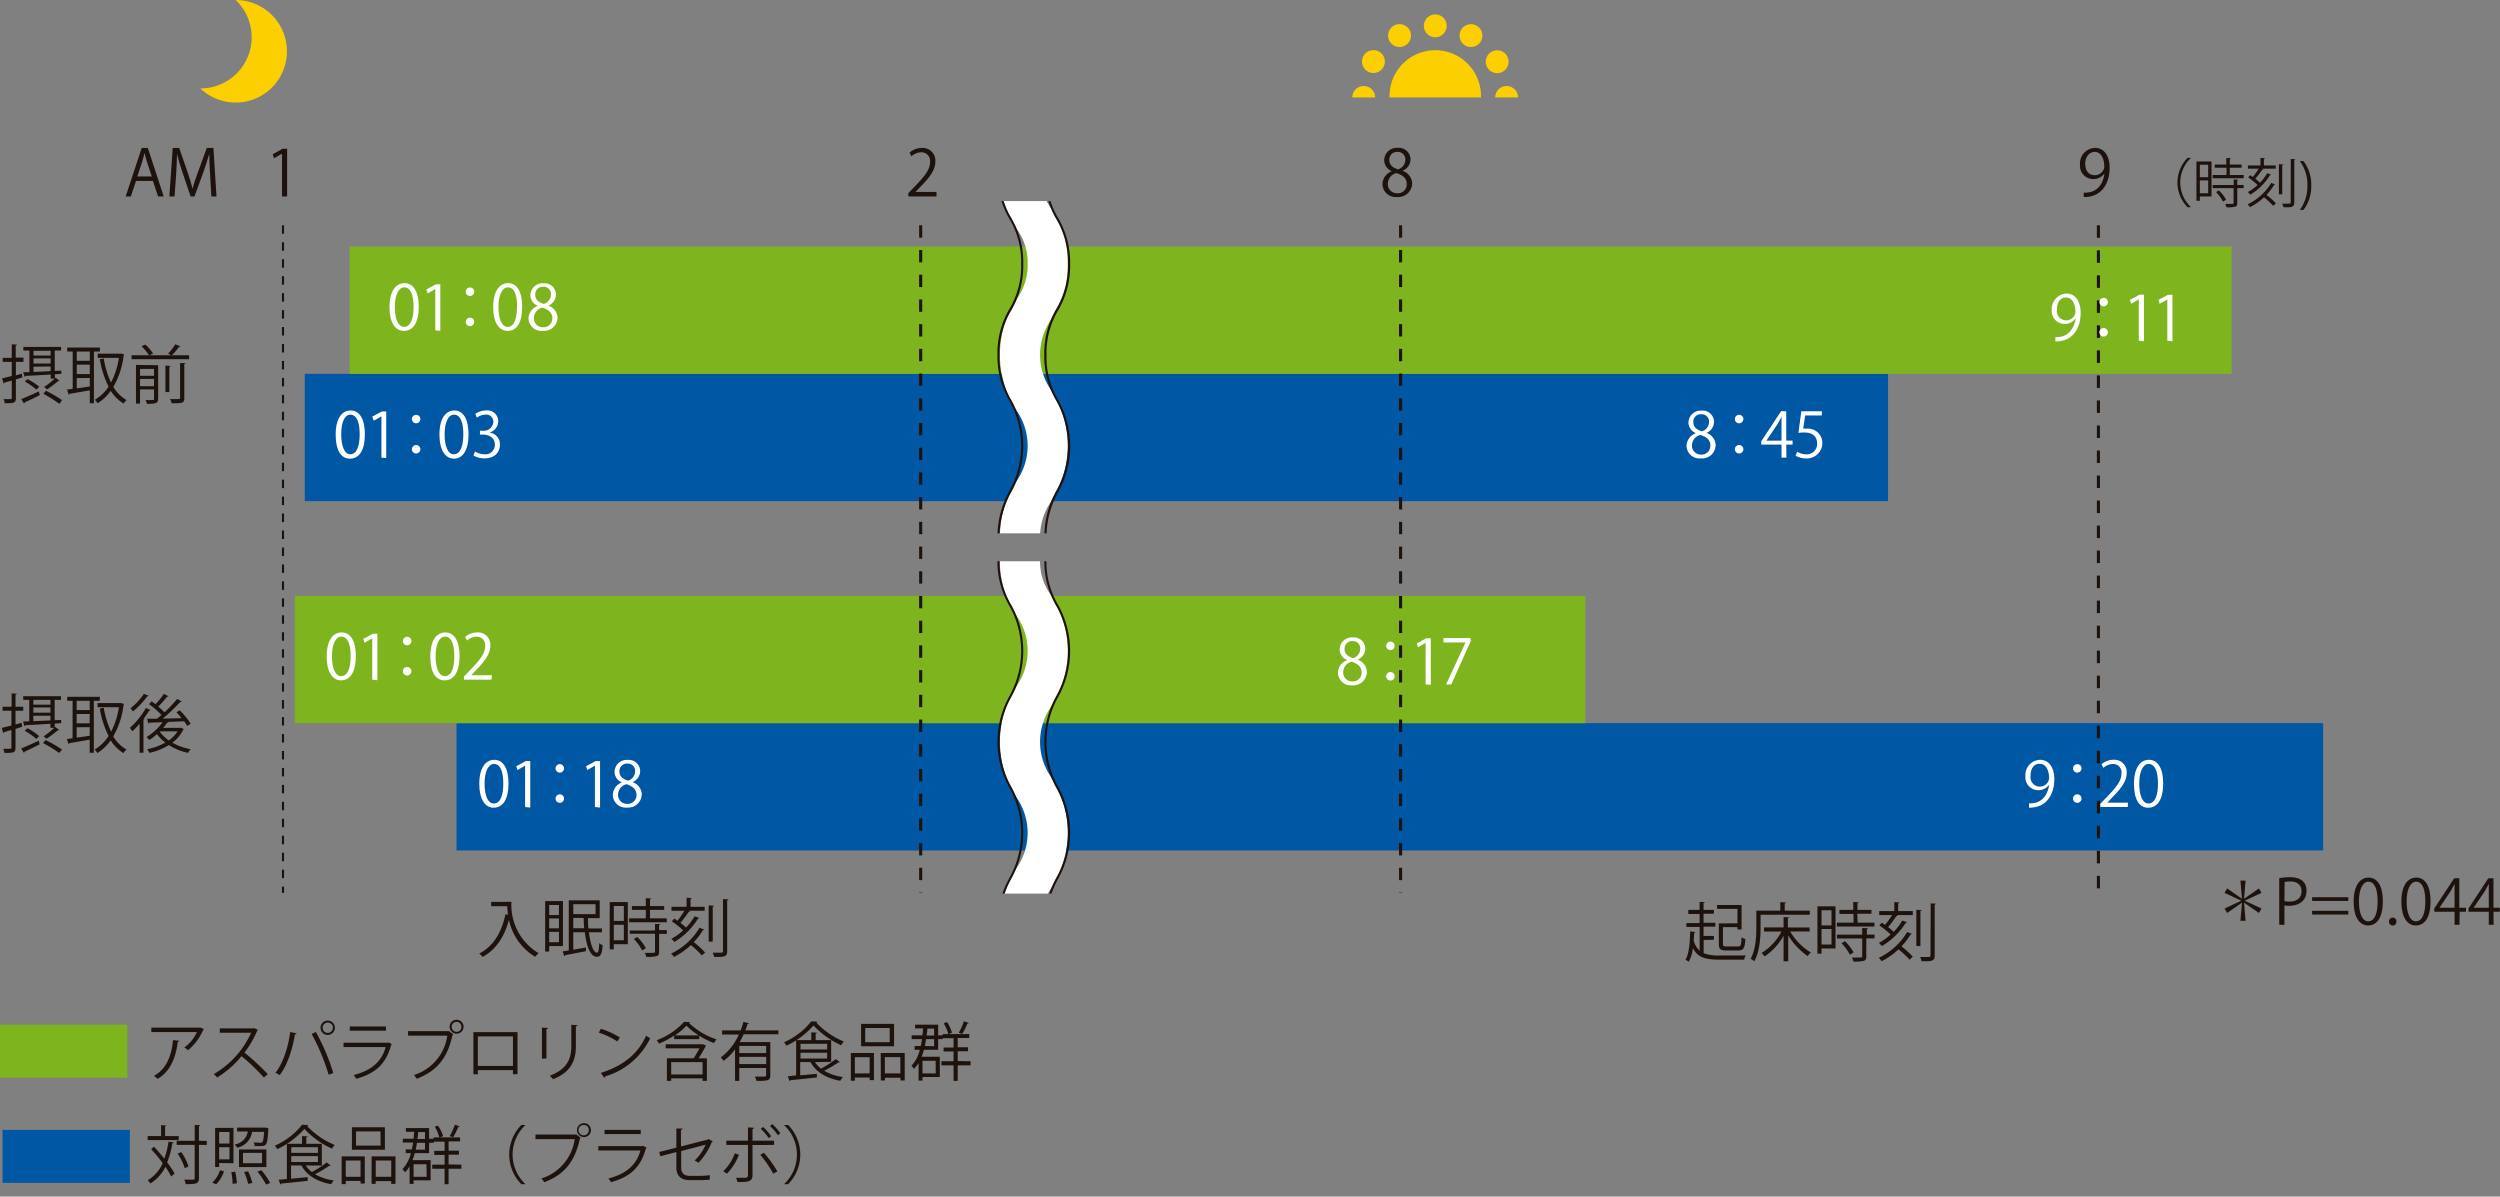<svg xmlns="http://www.w3.org/2000/svg" xmlns:xlink="http://www.w3.org/1999/xlink" viewBox="0 0 483.58 231.46"><rect x="0" y="0" width="483.58" height="231.46" fill="#808080" stroke="none"/><defs><style>.cls-1,.cls-10,.cls-6,.cls-7,.cls-8,.cls-9{fill:none;}.cls-2{fill:#0057a3;}.cls-3{fill:#fff;}.cls-4{fill:#7eb51f;}.cls-5{fill:#1e120d;}.cls-6,.cls-7,.cls-8{stroke:#1e120d;}.cls-6{stroke-width:0.41px;stroke-dasharray:1.64 1.64;}.cls-7{stroke-width:0.6px;stroke-dasharray:2.39 2.39;}.cls-8{stroke-width:0.6px;stroke-dasharray:2.42 2.42;}.cls-9{stroke:#0057a3;}.cls-10,.cls-9{stroke-linejoin:round;stroke-width:10.26px;}.cls-10{stroke:#7eb51f;}.cls-11{clip-path:url(#clip-path);}.cls-12{clip-path:url(#clip-path-2);}.cls-13{fill:#fccf00;}</style><clipPath id="clip-path" transform="translate(0)"><rect class="cls-1" x="181.84" y="38.89" width="32.19" height="64.28"/></clipPath><clipPath id="clip-path-2" transform="translate(0)"><rect class="cls-1" x="181.84" y="108.57" width="32.19" height="64.28"/></clipPath></defs><title>diagram_10</title><g id="レイヤー_2" data-name="レイヤー 2"><g id="レイヤー_1-2" data-name="レイヤー 1"><rect class="cls-2" x="58.95" y="72.31" width="306.26" height="24.63"/><path class="cls-3" d="M64.93,84.07c0-3.15,1.22-4.67,2.9-4.67S70.58,81,70.58,84c0,3.11-1.1,4.72-2.88,4.72S64.93,87.06,64.93,84.07ZM69.57,84c0-2.24-.54-3.79-1.8-3.79C66.7,80.2,66,81.63,66,84s.66,3.87,1.78,3.87C69.06,87.86,69.57,86.13,69.57,84Z" transform="translate(0)"/><path class="cls-3" d="M73.78,88.53v-8h0l-1.48.85L72,80.59l1.86-1h.85v9Z" transform="translate(0)"/><path class="cls-3" d="M81.31,81.06a.82.82,0,1,1-.81-.82A.8.8,0,0,1,81.31,81.06Zm0,5.83a.82.82,0,1,1-.81-.81A.81.81,0,0,1,81.31,86.89Z" transform="translate(0)"/><path class="cls-3" d="M85,84.07c0-3.15,1.22-4.67,2.9-4.67S90.63,81,90.63,84c0,3.11-1.09,4.72-2.88,4.72C86.12,88.67,85,87.06,85,84.07ZM89.62,84c0-2.24-.54-3.79-1.8-3.79C86.75,80.2,86,81.63,86,84s.66,3.87,1.78,3.87C89.12,87.86,89.62,86.13,89.62,84Z" transform="translate(0)"/><path class="cls-3" d="M94.71,83.67a2.3,2.3,0,0,1,2,2.33c0,1.42-1,2.67-3,2.67a4.08,4.08,0,0,1-2.13-.57l.3-.77a3.68,3.68,0,0,0,1.84.54,1.82,1.82,0,0,0,2-1.88c0-1.32-1.11-1.92-2.29-1.92h-.59v-.75h.59a1.84,1.84,0,0,0,2-1.66,1.39,1.39,0,0,0-1.55-1.46,3,3,0,0,0-1.64.59l-.3-.73A3.71,3.71,0,0,1,94,79.39a2.12,2.12,0,0,1,2.38,2.12,2.26,2.26,0,0,1-1.63,2.12Z" transform="translate(0)"/><path class="cls-3" d="M328,83.77a2.26,2.26,0,0,1-1.4-2,2.36,2.36,0,0,1,2.54-2.34,2.2,2.2,0,0,1,2.41,2.18,2.37,2.37,0,0,1-1.47,2.13v0a2.57,2.57,0,0,1,1.78,2.36A2.62,2.62,0,0,1,329,88.67a2.5,2.5,0,0,1-2.77-2.38A2.68,2.68,0,0,1,328,83.81Zm2.85,2.44c0-1.12-.76-1.7-1.95-2.08a2.11,2.11,0,0,0-1.62,2,1.71,1.71,0,0,0,1.77,1.8A1.68,1.68,0,0,0,330.83,86.21Zm-3.3-4.57c0,1,.67,1.49,1.66,1.79a1.92,1.92,0,0,0,1.37-1.76,1.41,1.41,0,0,0-1.47-1.54A1.45,1.45,0,0,0,327.53,81.64Z" transform="translate(0)"/><path class="cls-3" d="M337.22,81.06a.82.82,0,1,1-.82-.82A.81.81,0,0,1,337.22,81.06Zm0,5.83a.82.82,0,1,1-.82-.81A.81.81,0,0,1,337.22,86.89Z" transform="translate(0)"/><path class="cls-3" d="M345.55,88.53h-.95V86h-3.92v-.64l3.84-5.82h1v5.69h1.22V86h-1.22Zm-3.86-3.29h2.91V82.05c0-.49,0-1,0-1.44h0c-.27.55-.49.94-.72,1.35l-2.19,3.26Z" transform="translate(0)"/><path class="cls-3" d="M352.4,79.55v.82h-3.23l-.37,2.55a4.21,4.21,0,0,1,.7,0,2.76,2.76,0,0,1,3,2.76,3,3,0,0,1-3.09,3,4,4,0,0,1-2.07-.53l.29-.78a3.33,3.33,0,0,0,1.78.51,2,2,0,0,0,2.08-2.12c0-1.24-.79-2.1-2.47-2.1a7,7,0,0,0-1.15.08l.56-4.18Z" transform="translate(0)"/><rect class="cls-4" x="67.62" y="47.69" width="364.02" height="24.63"/><path class="cls-3" d="M75.34,59.44c0-3.15,1.23-4.67,2.91-4.67S81,56.38,81,59.32C81,62.43,79.9,64,78.11,64,76.48,64,75.34,62.43,75.34,59.44ZM80,59.36c0-2.24-.54-3.78-1.8-3.78-1.07,0-1.83,1.42-1.83,3.78s.66,3.87,1.79,3.87C79.48,63.23,80,61.5,80,59.36Z" transform="translate(0)"/><path class="cls-3" d="M84.2,63.9v-8h0l-1.47.85L82.46,56l1.86-1h.85v9Z" transform="translate(0)"/><path class="cls-3" d="M91.73,56.43a.82.82,0,1,1-.81-.82A.8.8,0,0,1,91.73,56.43Zm0,5.83a.82.82,0,1,1-.81-.81A.81.81,0,0,1,91.73,62.26Z" transform="translate(0)"/><path class="cls-3" d="M95.4,59.44c0-3.15,1.22-4.67,2.9-4.67S101,56.38,101,59.32C101,62.43,100,64,98.17,64,96.54,64,95.4,62.43,95.4,59.44Zm4.64-.08c0-2.24-.54-3.78-1.8-3.78-1.07,0-1.82,1.42-1.82,3.78s.66,3.87,1.78,3.87C99.53,63.23,100,61.5,100,59.36Z" transform="translate(0)"/><path class="cls-3" d="M104,59.14a2.27,2.27,0,0,1-1.41-2,2.37,2.37,0,0,1,2.55-2.34A2.2,2.2,0,0,1,107.54,57a2.36,2.36,0,0,1-1.48,2.13v0a2.56,2.56,0,0,1,1.79,2.36A2.63,2.63,0,0,1,105,64a2.5,2.5,0,0,1-2.77-2.38A2.66,2.66,0,0,1,104,59.18Zm2.84,2.44c0-1.12-.76-1.7-1.94-2.08a2.1,2.1,0,0,0-1.62,2A1.7,1.7,0,0,0,105,63.3,1.68,1.68,0,0,0,106.83,61.58ZM103.53,57c0,1,.67,1.49,1.67,1.79A1.92,1.92,0,0,0,106.57,57a1.42,1.42,0,0,0-1.48-1.54A1.46,1.46,0,0,0,103.53,57Z" transform="translate(0)"/><rect class="cls-2" x="88.31" y="139.88" width="361.06" height="24.63"/><path class="cls-3" d="M92.71,151.63c0-3.14,1.23-4.66,2.91-4.66s2.74,1.61,2.74,4.54c0,3.12-1.09,4.73-2.88,4.73C93.85,156.24,92.71,154.63,92.71,151.63Zm4.64-.07c0-2.24-.54-3.79-1.79-3.79-1.07,0-1.83,1.43-1.83,3.79s.66,3.86,1.79,3.86C96.85,155.42,97.35,153.7,97.35,151.56Z" transform="translate(0)"/><path class="cls-3" d="M101.57,156.1v-8h0l-1.47.85-.24-.74,1.86-1h.85v9Z" transform="translate(0)"/><path class="cls-3" d="M109.1,148.62a.82.82,0,1,1-.81-.81A.81.81,0,0,1,109.1,148.62Zm0,5.83a.82.82,0,1,1-.81-.8A.8.8,0,0,1,109.1,154.45Z" transform="translate(0)"/><path class="cls-3" d="M115.08,156.1v-8h0l-1.48.85-.24-.74,1.86-1h.85v9Z" transform="translate(0)"/><path class="cls-3" d="M120.28,151.33a2.23,2.23,0,0,1-1.41-2,2.36,2.36,0,0,1,2.55-2.34,2.2,2.2,0,0,1,2.41,2.18,2.34,2.34,0,0,1-1.48,2.12v0a2.57,2.57,0,0,1,1.79,2.35,2.63,2.63,0,0,1-2.83,2.57,2.5,2.5,0,0,1-2.77-2.39,2.66,2.66,0,0,1,1.74-2.47Zm2.84,2.45c0-1.13-.76-1.7-1.94-2.09a2.12,2.12,0,0,0-1.62,2,1.7,1.7,0,0,0,1.76,1.8A1.68,1.68,0,0,0,123.12,153.78Zm-3.3-4.57c0,1,.67,1.49,1.67,1.79a1.91,1.91,0,0,0,1.36-1.76,1.41,1.41,0,0,0-1.47-1.54A1.46,1.46,0,0,0,119.82,149.21Z" transform="translate(0)"/><rect class="cls-4" x="57.03" y="115.26" width="249.62" height="24.63"/><path class="cls-3" d="M63.19,127c0-3.15,1.22-4.67,2.9-4.67s2.74,1.61,2.74,4.55c0,3.11-1.09,4.72-2.87,4.72C64.33,131.61,63.19,130,63.19,127Zm4.64-.08c0-2.24-.54-3.79-1.8-3.79-1.07,0-1.82,1.43-1.82,3.79s.66,3.87,1.78,3.87C67.32,130.8,67.83,129.07,67.83,126.93Z" transform="translate(0)"/><path class="cls-3" d="M72,131.47v-8h0l-1.48.85-.24-.74,1.86-1H73v9Z" transform="translate(0)"/><path class="cls-3" d="M79.57,124a.82.82,0,1,1-.81-.82A.8.8,0,0,1,79.57,124Zm0,5.83a.82.82,0,1,1-.81-.81A.81.81,0,0,1,79.57,129.83Z" transform="translate(0)"/><path class="cls-3" d="M83.24,127c0-3.15,1.22-4.67,2.9-4.67s2.75,1.61,2.75,4.55c0,3.11-1.1,4.72-2.88,4.72S83.24,130,83.24,127Zm4.64-.08c0-2.24-.54-3.79-1.8-3.79-1.07,0-1.82,1.43-1.82,3.79s.66,3.87,1.78,3.87C87.38,130.8,87.88,129.07,87.88,126.93Z" transform="translate(0)"/><path class="cls-3" d="M95.07,131.47H89.75v-.61l.88-.93c2.13-2.16,3.21-3.46,3.21-4.93a1.61,1.61,0,0,0-1.71-1.84,3,3,0,0,0-1.8.74l-.34-.7a3.52,3.52,0,0,1,2.33-.87,2.39,2.39,0,0,1,2.53,2.55c0,1.69-1.19,3.13-3,5l-.7.74v0h4Z" transform="translate(0)"/><path class="cls-3" d="M260.54,127.64a2.27,2.27,0,0,1-1.41-2,2.37,2.37,0,0,1,2.55-2.34,2.2,2.2,0,0,1,2.41,2.19,2.36,2.36,0,0,1-1.48,2.12v0A2.57,2.57,0,0,1,264.4,130a2.63,2.63,0,0,1-2.83,2.56,2.5,2.5,0,0,1-2.77-2.38,2.65,2.65,0,0,1,1.74-2.47Zm2.84,2.45c0-1.13-.76-1.71-1.94-2.09a2.11,2.11,0,0,0-1.62,2,1.7,1.7,0,0,0,1.76,1.8A1.67,1.67,0,0,0,263.38,130.09Zm-3.3-4.57c0,1,.67,1.48,1.67,1.78a1.92,1.92,0,0,0,1.37-1.76,1.41,1.41,0,0,0-1.48-1.53A1.46,1.46,0,0,0,260.08,125.52Z" transform="translate(0)"/><path class="cls-3" d="M269.77,124.93a.82.82,0,1,1-.81-.82A.8.8,0,0,1,269.77,124.93Zm0,5.83A.82.82,0,1,1,269,130,.81.81,0,0,1,269.77,130.76Z" transform="translate(0)"/><path class="cls-3" d="M275.76,132.4v-8.05h0l-1.47.85-.24-.74,1.85-1h.86v9Z" transform="translate(0)"/><path class="cls-3" d="M279.21,123.42h5.26v.63l-3.75,8.35h-1l3.76-8.13v0h-4.25Z" transform="translate(0)"/><path class="cls-5" d="M4.32,73l-1.25.39V77c0,1-.49,1-2.14,1a2.63,2.63,0,0,0-.25-.8h.74c.86,0,.86,0,.86-.25V73.63L.86,74c0,.11-.09.16-.16.2l-.29-1,1.87-.47V70H.53v-.78H2.28V66.6l1,.06c0,.1-.07.15-.24.18v2.33h1.5V70H3.07V72.6l1.16-.31Zm-.21,4.2c.86-.33,2.16-.91,3.4-1.49l.19.71C6.62,77,5.5,77.5,4.76,77.84a.2.2,0,0,1-.12.21ZM5.69,72V67.81H4.52v-.7h7.3v.7H10.59v3.94l1.27-.06,0,.62-1.25.08v.84h-.8v-.79c-1.85.12-3.62.22-4.87.27a.21.21,0,0,1-.19.17L4.49,72Zm-.36,1.33A13.75,13.75,0,0,1,7.6,74.81l-.55.56a14.65,14.65,0,0,0-2.24-1.58Zm4.46-4.56v-.92H6.48v.92Zm0,1.55v-1H6.48v1Zm-3.31.61v1c1,0,2.15-.08,3.31-.14v-.9Zm5,7.19A24.34,24.34,0,0,0,8.4,76.17l.48-.59A25.16,25.16,0,0,1,12,77.4Zm0-4.46a.28.28,0,0,1-.26.07A19.77,19.77,0,0,1,9.1,75.32l-.56-.46a14.68,14.68,0,0,0,2.23-1.81Z" transform="translate(0)"/><path class="cls-5" d="M19.32,68H18.17V78h-.8V75.5c-1.47.26-2.94.52-3.9.67a.22.22,0,0,1-.18.17l-.33-1c.33,0,.69-.08,1.1-.14V68H13v-.77h6.33Zm-1.95,1.79V68H14.85v1.79Zm0,2.57V70.54H14.85v1.81Zm-2.52.77v2l2.52-.37V73.12Zm8.65-4.73.52.17a.34.34,0,0,1-.1.16,15.76,15.76,0,0,1-2,6.11,7.21,7.21,0,0,0,2.57,2.55,2.93,2.93,0,0,0-.59.67,7.63,7.63,0,0,1-2.47-2.46A9.12,9.12,0,0,1,18.89,78a3.5,3.5,0,0,0-.56-.66A8,8,0,0,0,21,74.79a18.65,18.65,0,0,1-1.69-5.3l.76-.14A17.32,17.32,0,0,0,21.47,74,15.18,15.18,0,0,0,23,69.22H18.9v-.81h4.46Z" transform="translate(0)"/><path class="cls-5" d="M34.92,67a.26.26,0,0,1-.28.09,14.56,14.56,0,0,1-1.38,1.63h3.32v.76H25.45v-.76h3.38a9.89,9.89,0,0,0-1.45-1.74l.73-.33a8.31,8.31,0,0,1,1.5,1.74l-.72.33h4.28l-.66-.3a11.4,11.4,0,0,0,1.39-1.82Zm-4.75,3.64h.42v6.48c0,.87-.41,1-2.16,1a3.51,3.51,0,0,0-.28-.74h.76c.88,0,.88,0,.88-.23V75.32h-2.7v2.75H26.3V70.59Zm-.38.73h-2.7v1.32h2.7Zm-2.7,3.33h2.7V73.3h-2.7ZM32,70.71l1,.08c0,.07-.08.13-.24.16v4.89H32ZM35.65,77c0,1-.38,1-2.45,1a3.22,3.22,0,0,0-.31-.81l1.19,0c.68,0,.75,0,.75-.26v-6.7l1.06,0c0,.09-.08.16-.24.17Z" transform="translate(0)"/><path class="cls-5" d="M4.3,140.57,3,141v3.64c0,1-.48,1-2.13,1a2.34,2.34,0,0,0-.26-.8h.74c.86,0,.86,0,.86-.26V141.2l-1.41.41a.22.22,0,0,1-.16.19l-.3-1,1.87-.46v-2.86H.5v-.78H2.25v-2.57l1,.06c0,.1-.08.15-.25.17v2.34h1.5v.78H3v2.65l1.17-.31Zm-.21,4.2c.86-.33,2.15-.91,3.4-1.49l.18.7c-1.07.54-2.19,1.09-2.93,1.43a.22.22,0,0,1-.12.21Zm1.57-5.24v-4.15H4.49v-.71H11.8v.71H10.57v3.94l1.26-.07v.63l-1.25.08v.83H9.76V140c-1.84.12-3.62.22-4.86.27,0,.1-.1.14-.2.17l-.23-.89Zm-.35,1.33a12.67,12.67,0,0,1,2.26,1.52l-.54.56a13.38,13.38,0,0,0-2.24-1.58Zm4.45-4.56v-.92H6.45v.92Zm0,1.55v-1H6.45v1Zm-3.31.6v1.05l3.31-.15v-.9Zm5,7.2a24.52,24.52,0,0,0-3.12-1.91l.48-.59A23.33,23.33,0,0,1,12,145Zm0-4.46a.3.3,0,0,1-.26.07,22.65,22.65,0,0,1-2.19,1.63s-.56-.46-.56-.46a15.74,15.74,0,0,0,2.23-1.81Z" transform="translate(0)"/><path class="cls-5" d="M19.29,135.56H18.15v10.05h-.8v-2.54c-1.48.26-2.94.52-3.9.67a.22.22,0,0,1-.19.17l-.32-.95,1.1-.15v-7.25H13v-.78h6.32Zm-1.94,1.79v-1.79H14.83v1.79Zm0,2.57v-1.81H14.83v1.81Zm-2.52.76v2l2.52-.36v-1.67ZM23.48,136l.52.18a.34.34,0,0,1-.1.16,15.7,15.7,0,0,1-2,6.1,7.05,7.05,0,0,0,2.57,2.55,2.73,2.73,0,0,0-.59.68,7.54,7.54,0,0,1-2.47-2.46,9.16,9.16,0,0,1-2.57,2.45,3.17,3.17,0,0,0-.55-.67A8.08,8.08,0,0,0,21,142.36a18.65,18.65,0,0,1-1.69-5.3l.76-.15a17.39,17.39,0,0,0,1.43,4.62A15.44,15.44,0,0,0,23,136.79H18.88V136h4.45Z" transform="translate(0)"/><path class="cls-5" d="M27,140a16.75,16.75,0,0,1-1.41,1.47c-.1-.16-.33-.51-.46-.69a14.78,14.78,0,0,0,3.09-3.83l.91.39a.27.27,0,0,1-.27.1,17.41,17.41,0,0,1-1.05,1.53L28,139a.32.32,0,0,1-.25.16v6.44H27Zm1.76-5.42a.26.26,0,0,1-.26.1,16.94,16.94,0,0,1-2.78,2.94,4.68,4.68,0,0,0-.48-.62,11.93,11.93,0,0,0,2.59-2.79ZM35,140.76l.56.27a.31.31,0,0,1-.12.11,6.93,6.93,0,0,1-2.1,2.52,11.36,11.36,0,0,0,3.54,1.26,2.94,2.94,0,0,0-.5.71,11.16,11.16,0,0,1-3.72-1.51,12,12,0,0,1-3.77,1.51,3.9,3.9,0,0,0-.42-.71,11.64,11.64,0,0,0,3.51-1.28A7.82,7.82,0,0,1,30.37,142a11,11,0,0,1-1.51,1.15,3.48,3.48,0,0,0-.51-.58,10.65,10.65,0,0,0,3.1-2.87l-2.55.09a.22.22,0,0,1-.19.17l-.27-.94,1.93,0,.86-.72a16.7,16.7,0,0,0-2.4-2.1l.51-.53c.24.16.48.34.74.54a14.85,14.85,0,0,0,1.62-2l.88.46a.29.29,0,0,1-.27.1,18.3,18.3,0,0,1-1.7,1.9,13.75,13.75,0,0,1,1.21,1.12,30,30,0,0,0,2.45-2.59l.9.48c0,.07-.15.1-.29.09A33.45,33.45,0,0,1,31.47,139l3.65-.08a14.48,14.48,0,0,0-1-1.15l.64-.37A14,14,0,0,1,36.89,140l-.69.42a6,6,0,0,0-.58-.9l-3.15.12.12.05c0,.08-.13.11-.27.1a8.16,8.16,0,0,1-.75,1h3.24Zm-4,.7-.08.07a6.64,6.64,0,0,0,1.73,1.69,6.08,6.08,0,0,0,1.71-1.76Z" transform="translate(0)"/><path class="cls-5" d="M31.67,38H30.58l-1-3H26.31l-1,3h-1l3.1-9.39h1.18Zm-2.31-3.86-.92-2.78c-.2-.64-.36-1.23-.48-1.79h0c-.12.57-.29,1.16-.47,1.75l-.93,2.82Z" transform="translate(0)"/><path class="cls-5" d="M41.88,38h-1l-.24-4.23c-.07-1.34-.17-3.08-.16-4h0c-.3,1.06-.69,2.22-1.14,3.53L37.62,38h-.75l-1.56-4.61c-.46-1.35-.81-2.53-1.07-3.62h0c0,1.15-.1,2.7-.18,4.14L33.76,38h-1l.65-9.39h1.25l1.65,4.77c.4,1.17.7,2.17.95,3.14h0c.23-1,.55-1.94,1-3.14L40,28.61h1.28Z" transform="translate(0)"/><path class="cls-5" d="M423.76,30.59a6.49,6.49,0,0,0,0,9.43v.06h-.62a6.81,6.81,0,0,1,0-9.54h.62Z" transform="translate(0)"/><path class="cls-5" d="M427.78,31.23V38h-2.26v.84h-.66V31.23Zm-.65.63h-1.61v2.41h1.61Zm-1.61,5.52h1.61V34.9h-1.61Zm5.79-3.53H434v.63H428v-.63h2.68v-1.4H428.4v-.62h2.24V30.56l.88.05c0,.07-.07.12-.21.15v1.07h2.29v.62h-2.29Zm1.63.91c0,.08-.06.13-.19.14v.88H434v.61h-1.24v2.88c0,.42-.09.61-.41.71a6.06,6.06,0,0,1-1.68.12,2.45,2.45,0,0,0-.24-.65l1,0c.57,0,.62,0,.62-.21V36.39H428v-.61h4.07V34.71ZM430,39a8.14,8.14,0,0,0-1.34-1.85l.55-.32a7.66,7.66,0,0,1,1.39,1.8Z" transform="translate(0)"/><path class="cls-5" d="M439.71,39.82a14.84,14.84,0,0,0-1.78-1.66,12.13,12.13,0,0,1-2.71,1.92,3,3,0,0,0-.47-.55,10.62,10.62,0,0,0,4.58-4.15l.76.3s-.1.09-.21.08a10.84,10.84,0,0,1-1.47,1.93,15.55,15.55,0,0,1,1.82,1.64Zm-1.89-7.11a.23.23,0,0,1-.22.09,19.92,19.92,0,0,1-1.35,1.78,8.47,8.47,0,0,1,.91.76,9.26,9.26,0,0,0,1.38-1.83l.77.28a.23.23,0,0,1-.22.09,11.24,11.24,0,0,1-3.82,3.78,2.79,2.79,0,0,0-.47-.51,9.13,9.13,0,0,0,1.88-1.36,12.27,12.27,0,0,0-1.81-1.46l.4-.45.51.35a14.92,14.92,0,0,0,1.12-1.61h-2.08V32h2.43V30.54l.87.05c0,.07-.06.12-.21.14V32h2.29v.63h-2.57Zm3.85-.89c0,.07-.06.11-.21.13v5.64h-.65V31.76Zm1.44-1.08.87.06c0,.08-.06.12-.19.14v8.21c0,.92-.49,1-2.1.93a4.38,4.38,0,0,0-.24-.69l1,0c.55,0,.64,0,.64-.25Z" transform="translate(0)"/><path class="cls-5" d="M445.56,31.16a7.47,7.47,0,0,1,1.51,4.72,7.53,7.53,0,0,1-1.51,4.73h-.7a7.77,7.77,0,0,0,1.47-4.74,7.66,7.66,0,0,0-1.47-4.71Z" transform="translate(0)"/><path class="cls-5" d="M98.09,174.44h.84a10.84,10.84,0,0,0,5.26,9.94,4,4,0,0,0-.66.7,10.91,10.91,0,0,1-5.08-7.17c-.88,3.29-2.49,5.75-5.07,7.18a6,6,0,0,0-.69-.63c2.72-1.41,4.31-4,5.08-7.62l.51.12a12,12,0,0,1-.16-1.67H95v-.84h3.11Z" transform="translate(0)"/><path class="cls-5" d="M108.89,183h-2.66v1.05h-.78v-9.75h3.44Zm-.77-7.94h-1.89V177h1.89Zm-1.89,2.6v1.91h1.89v-1.91Zm0,4.59h1.89v-2h-1.89Zm10.21-1.92h-2.52c.27,2.23.83,3.95,1.57,3.95.26,0,.37-.59.42-1.86a1.63,1.63,0,0,0,.66.4c-.12,1.76-.42,2.25-1.14,2.25-1.24,0-2-2.07-2.3-4.74h-2.24v3.38l2.45-.44,0,.72-4,.77a.21.21,0,0,1-.17.18l-.35-.91,1.2-.2v-9.68H116v3.44h-2.26c0,.66,0,1.33.08,2h2.61Zm-1.24-5.43h-4.31v1.92h4.31Zm-4.31,4.66H113c-.06-.64-.09-1.31-.11-2h-2Z" transform="translate(0)"/><path class="cls-5" d="M121.44,174.49v8.15h-2.71v1h-.79v-9.15Zm-.77.76h-1.94v2.89h1.94Zm-1.94,6.63h1.94v-3h-1.94Zm7-4.24h3.24v.75h-7.27v-.75h3.22V176h-2.69v-.74h2.69v-1.52l1.06.06c0,.08-.09.15-.25.17v1.29h2.75V176h-2.75Zm2,1.1c0,.08-.08.14-.24.16v1h1.49v.74h-1.49v3.45c0,.51-.11.74-.49.86a7.42,7.42,0,0,1-2,.14,3.05,3.05,0,0,0-.28-.78l1.23,0c.69,0,.75,0,.75-.26v-3.44h-4.89V180h4.89v-1.28Zm-3.51,5.11a9.66,9.66,0,0,0-1.61-2.22l.66-.39a9.27,9.27,0,0,1,1.66,2.16Z" transform="translate(0)"/><path class="cls-5" d="M135.76,184.81a17,17,0,0,0-2.13-2,14.15,14.15,0,0,1-3.26,2.3,3.13,3.13,0,0,0-.57-.65,12.73,12.73,0,0,0,5.51-5l.91.36a.26.26,0,0,1-.25.1,13,13,0,0,1-1.77,2.32,17.94,17.94,0,0,1,2.19,2Zm-2.26-8.54a.29.29,0,0,1-.27.1,22.33,22.33,0,0,1-1.62,2.14,9.87,9.87,0,0,1,1.09.92,11.15,11.15,0,0,0,1.66-2.2l.92.34a.28.28,0,0,1-.26.11,13.45,13.45,0,0,1-4.59,4.53,3.26,3.26,0,0,0-.57-.61,10.82,10.82,0,0,0,2.27-1.63,13.91,13.91,0,0,0-2.18-1.75l.48-.54c.2.12.41.27.62.42a18.56,18.56,0,0,0,1.34-1.94h-2.5v-.76h2.92v-1.74l1,.06c0,.09-.07.15-.24.18v1.5h2.74v.76h-3.09Zm4.61-1.07c0,.09-.07.14-.24.16v6.77h-.79v-7Zm1.74-1.29,1.05.06c0,.1-.08.15-.24.17V184c0,1.09-.59,1.13-2.52,1.1a6.15,6.15,0,0,0-.28-.82l1.21,0c.67,0,.78,0,.78-.29Z" transform="translate(0)"/><path class="cls-5" d="M329.54,181.82v2.56a7.79,7.79,0,0,0,3,.44c.55,0,4.45,0,5.16,0a2.78,2.78,0,0,0-.34.81H332.6c-2.76,0-4.25-.45-5.14-2.26a7.09,7.09,0,0,1-.8,2.66,3.86,3.86,0,0,0-.64-.38c.7-1.13.86-3.25.91-5.49l1,.12c0,.1-.1.15-.23.16,0,.5-.05,1-.09,1.47a4.07,4.07,0,0,0,1.16,2v-4.61H326.2v-.75h2.56v-1.75h-2.18V176h2.18v-1.55l1,.06c0,.09-.07.15-.24.17V176h2v.75h-2v1.75h2.28v.75h-2.28v1.79h2v.74Zm6.54-3.22v-2.79h-3.95v-.75h4.75v4.71h-.8v-.43h-2.8v3.28c0,.39.12.46.73.46h2.16c.54,0,.64-.23.7-1.77a2.36,2.36,0,0,0,.74.33c-.11,1.76-.34,2.21-1.39,2.21h-2.28c-1.12,0-1.46-.25-1.46-1.23v-4Z" transform="translate(0)"/><path class="cls-5" d="M350.07,176.94h-9.52v2.46c0,1.9-.16,4.67-1.22,6.55a3.68,3.68,0,0,0-.71-.48c1-1.78,1.11-4.28,1.11-6.07v-3.25h4.64V174.5l1.1.08c0,.08-.08.14-.25.17v1.4h4.85Zm0,3.24h-3.79a11.54,11.54,0,0,0,4,4.07,3.45,3.45,0,0,0-.63.69,13.75,13.75,0,0,1-3.75-4v5H345V181a11.53,11.53,0,0,1-3.67,4,3.36,3.36,0,0,0-.59-.66,10.7,10.7,0,0,0,3.86-4.15h-3.38v-.8H345v-2l1.07.06c0,.09-.07.15-.24.17v1.78H350Z" transform="translate(0)"/><path class="cls-5" d="M355.05,175.31v8.16h-2.71v1h-.79v-9.15Zm-.78.77h-1.93V179h1.93Zm-1.93,6.62h1.93v-3h-1.93Zm7-4.23h3.24v.75h-7.26v-.75h3.21v-1.69H355.8V176h2.68v-1.53l1.06.07c0,.08-.09.14-.25.17V176H362v.74h-2.75Zm2,1.09c0,.09-.07.15-.23.16v1.06h1.49v.74H361V185c0,.5-.11.74-.49.86a7.87,7.87,0,0,1-2,.14,2.64,2.64,0,0,0-.29-.78l1.23,0c.69,0,.76,0,.76-.25v-3.44h-4.89v-.74h4.89V179.5Zm-3.51,5.11a9.53,9.53,0,0,0-1.61-2.21l.66-.4a9.17,9.17,0,0,1,1.67,2.17Z" transform="translate(0)"/><path class="cls-5" d="M369.37,185.63a19.39,19.39,0,0,0-2.13-2,14.43,14.43,0,0,1-3.27,2.3,3.11,3.11,0,0,0-.56-.65,12.76,12.76,0,0,0,5.5-5l.91.36a.23.23,0,0,1-.24.1,13,13,0,0,1-1.78,2.31,17.29,17.29,0,0,1,2.19,2Zm-2.27-8.53a.32.32,0,0,1-.27.1,23.94,23.94,0,0,1-1.61,2.14,9.85,9.85,0,0,1,1.08.91,11.1,11.1,0,0,0,1.66-2.19l.93.33a.27.27,0,0,1-.26.11A13.48,13.48,0,0,1,364,183a3.12,3.12,0,0,0-.56-.6,11.08,11.08,0,0,0,2.26-1.64,14.63,14.63,0,0,0-2.18-1.75l.48-.54.62.42A16.18,16.18,0,0,0,366,177h-2.5v-.77h2.92v-1.73l1,.06c0,.09-.08.15-.25.17v1.5H370V177h-3.09Zm4.62-1.07c0,.08-.08.13-.25.16V183h-.79v-7Zm1.74-1.29,1,.06c0,.09-.07.14-.23.17v9.86c0,1.1-.59,1.14-2.53,1.11a5.31,5.31,0,0,0-.28-.82l1.22,0c.66,0,.78,0,.78-.3Z" transform="translate(0)"/><line class="cls-6" x1="54.74" y1="43.58" x2="54.74" y2="172.72"/><line class="cls-7" x1="178.09" y1="43.58" x2="178.09" y2="172.72"/><line class="cls-7" x1="270.92" y1="43.58" x2="270.92" y2="172.72"/><line class="cls-8" x1="405.9" y1="43.58" x2="405.9" y2="172.72"/><line class="cls-9" x1="0.49" y1="223.68" x2="25.12" y2="223.68"/><path class="cls-5" d="M29.78,221.81c.66.7,1.38,1.52,2,2.32a16.29,16.29,0,0,0,.82-3.32l1,.2c0,.1-.11.15-.27.16a16.28,16.28,0,0,1-1,3.68A16.09,16.09,0,0,1,33.77,227l-.67.57A15.3,15.3,0,0,0,32,225.7a8,8,0,0,1-2.91,3.22,4.39,4.39,0,0,0-.51-.63,7.32,7.32,0,0,0,2.9-3.3,34,34,0,0,0-2.25-2.71Zm4.79-2.06v.78h-6v-.78h2.59v-2.11l1,.06c0,.08-.07.15-.23.17v1.88Zm5.43.93v.79H38.48v6.42c0,1.14-.62,1.16-2.56,1.16a3.32,3.32,0,0,0-.28-.86h1.08c.9,0,.94,0,.94-.29v-6.44H34.17v-.79h3.49v-3.07l1.07.06c0,.1-.09.16-.25.18v2.83Zm-4.94,2.16a10.21,10.21,0,0,1,1.4,2.78l-.72.36a11,11,0,0,0-1.37-2.83Z" transform="translate(0)"/><path class="cls-5" d="M43.32,226.56a6.1,6.1,0,0,1-1.51,2.52l-.75-.34a5.57,5.57,0,0,0,1.49-2.37Zm-.93-1.6v.78h-.78v-7.57h3.55V225Zm2-6h-2v2.23h2Zm-2,5.29h2V221.9h-2ZM45,229a14.49,14.49,0,0,0-.26-2.28l.76-.07a13.73,13.73,0,0,1,.32,2.23Zm6.9-10.75a.77.77,0,0,1,0,.25c-.18,3.18-.36,3.18-1.73,3.18-.26,0-.58,0-.89,0a2.05,2.05,0,0,0-.22-.69c.56,0,1.09.06,1.29.06a.47.47,0,0,0,.38-.11c.16-.16.27-.69.36-2H48.75A3.6,3.6,0,0,1,45.86,222a2.52,2.52,0,0,0-.47-.63,3,3,0,0,0,2.54-2.51H45.86v-.74h5.38l.19,0Zm-.37,4.09v3.41H46.23v-3.41ZM50.69,225v-2H47v2ZM48,229a11.29,11.29,0,0,0-.78-2.29l.78-.14a11.68,11.68,0,0,1,.81,2.25Zm3.46.13a14.38,14.38,0,0,0-1.66-2.5l.76-.27a13.93,13.93,0,0,1,1.71,2.46Z" transform="translate(0)"/><path class="cls-5" d="M59.65,217.62c0,.09-.12.15-.25.18a15.32,15.32,0,0,0,5.34,3.67,3.66,3.66,0,0,0-.52.72,16.68,16.68,0,0,1-5.34-3.83,16.06,16.06,0,0,1-5.24,3.92,4.88,4.88,0,0,0-.48-.67,13.85,13.85,0,0,0,5.28-4.05Zm-.5,7.82a5,5,0,0,0,1.17,1.27,21.68,21.68,0,0,0,2.88-1.85l.76.58a.28.28,0,0,1-.27.06,23.14,23.14,0,0,1-2.76,1.63,9.88,9.88,0,0,0,3.65,1.21,2.81,2.81,0,0,0-.52.72c-2.66-.48-4.69-1.65-5.76-3.62h-2V228l3.22-.3v.71c-1.88.21-3.9.41-5.12.53a.2.2,0,0,1-.18.17l-.31-.91,1.58-.14v-6.81h2.93v-1.5l1.08.06c0,.09-.07.15-.25.17v1.27h3v4.21Zm2.35-3.53H56.34V223H61.5Zm-5.16,1.72v1.14H61.5v-1.14Z" transform="translate(0)"/><path class="cls-5" d="M66.09,229.05v-5.36h4.47v5.25h-.82v-.51H66.88v.62Zm3.65-4.56H66.88v3.14h2.86Zm4.71-6.44v4.34H68.07v-4.34Zm-.84,3.55v-2.75H68.87v2.75Zm-1.73,2.09H76.5V229h-.83v-.53h-3V229h-.8Zm.8,3.94h3v-3.14h-3Z" transform="translate(0)"/><path class="cls-5" d="M89.25,225.28v.79H86.77v3H86v-3H83.61v-.79H86V223.4H84v-.78H86v-1.79h-2.1v.22H83v2H80.23a10.84,10.84,0,0,1-.45,1.36H83.3v3.91H80v.69h-.77v-3.4a5.45,5.45,0,0,1-.9,1.16,2.84,2.84,0,0,0-.48-.63,6.76,6.76,0,0,0,1.63-3.09h-1v-.72h1.18c.1-.42.18-.88.25-1.33h-2v-.73H80c0-.43.1-.89.13-1.34H78.51v-.73H83v2.07h.87v-.26H89v.77H86.77v1.79h2v.78h-2v1.88Zm-6.76-.08H80v2.43h2.53Zm-.28-2.82v-1.33H80.65c-.07.45-.15.9-.24,1.33Zm0-3.4H80.89c0,.45-.08.91-.15,1.34h1.47Zm2.5-1.27a7,7,0,0,1,1,2.07l-.72.27a7.19,7.19,0,0,0-.9-2.11Zm4.2.17c0,.08-.12.11-.26.11a16.78,16.78,0,0,1-1,2,6.38,6.38,0,0,0-.66-.22,14.58,14.58,0,0,0,1-2.22Z" transform="translate(0)"/><path class="cls-5" d="M101.59,217.67a7.8,7.8,0,0,0,0,11.33v.06h-.74a8.15,8.15,0,0,1,0-11.45h.74Z" transform="translate(0)"/><path class="cls-5" d="M103.58,219.46h7.84l.07,0,.84.64a.28.28,0,0,1-.15.11c-1,4.63-3.14,7.05-6.91,8.47a4.89,4.89,0,0,0-.55-.72,9.33,9.33,0,0,0,6.45-7.61h-7.59Zm9.39-2.21a1.35,1.35,0,1,1-1.36,1.36A1.35,1.35,0,0,1,113,217.25Zm.93,1.36a.93.93,0,0,0-.93-1,1,1,0,1,0,.93,1Z" transform="translate(0)"/><path class="cls-5" d="M125.1,222a.29.29,0,0,1-.16.12c-1,3.72-3.07,5.53-6.75,6.55a3.49,3.49,0,0,0-.52-.71c3.35-.84,5.43-2.56,6.21-5.42h-8.15v-.84h8.52l.12-.07Zm-1.16-2.63h-7v-.82h7Z" transform="translate(0)"/><path class="cls-5" d="M137.88,220.78a.38.38,0,0,1-.2.14,12.89,12.89,0,0,1-2.57,4,8.53,8.53,0,0,0-.74-.45,8.79,8.79,0,0,0,2.11-3.05l-4.72,1.23v3.19c0,1.21.73,1.61,1.71,1.61h2a18.32,18.32,0,0,0,1.83-.13c0,.27,0,.6,0,.86-.49.06-1.36.1-1.82.1h-2.06c-1.55,0-2.59-.73-2.59-2.43v-3l-3.1.8-.21-.82,3.31-.83V218.3l1.2,0c0,.15-.14.22-.31.25v3.21l5.21-1.34.13-.1Z" transform="translate(0)"/><path class="cls-5" d="M142.93,223.37a10.54,10.54,0,0,1-2.32,3.65l-.71-.47a8.79,8.79,0,0,0,2.23-3.47Zm2.63-1.89v5.82c0,1.34-.94,1.34-2.92,1.34a3.27,3.27,0,0,0-.27-.82h1.8a.47.47,0,0,0,.51-.52v-5.83h-4.19v-.83h4.19v-2.56l1.17.06c0,.13-.1.21-.29.24v2.26h4.17v.83Zm2.21,1.51a23.93,23.93,0,0,1,2.6,3.59l-.79.45a23.93,23.93,0,0,0-2.51-3.66Zm-.15-5a9.88,9.88,0,0,1,1.54,1.8l-.47.36a9.3,9.3,0,0,0-1.54-1.79Zm1.77-.55a9.32,9.32,0,0,1,1.55,1.78l-.46.37a11.17,11.17,0,0,0-1.54-1.78Z" transform="translate(0)"/><path class="cls-5" d="M151.71,229a7.8,7.8,0,0,0,0-11.33v-.06h.74a8.15,8.15,0,0,1,0,11.45h-.74Z" transform="translate(0)"/><line class="cls-10" y1="203.33" x2="24.63" y2="203.33"/><path class="cls-5" d="M39.47,199.08a.27.27,0,0,1-.16.11,10.35,10.35,0,0,1-2.92,3.94,4.89,4.89,0,0,0-.75-.5,7.47,7.47,0,0,0,2.45-3H29.27v-.84h9.29l.13-.06Zm-4.8,2.24c0,.1-.13.19-.29.21-.35,2.91-1.35,5.68-3.89,7.15a5.32,5.32,0,0,0-.72-.57c2.51-1.38,3.41-4,3.7-6.92Z" transform="translate(0)"/><path class="cls-5" d="M49.91,199.23a.25.25,0,0,1-.16.14,18.72,18.72,0,0,1-2.46,4.23,45.75,45.75,0,0,1,4.51,4.18l-.76.65a39.18,39.18,0,0,0-4.32-4.14A19.15,19.15,0,0,1,42,208.43a4.42,4.42,0,0,0-.64-.67,17.63,17.63,0,0,0,7.22-8H42.51v-.83H49l.16-.06Z" transform="translate(0)"/><path class="cls-5" d="M57.37,199.88c0,.1-.13.18-.32.19-.49,3-1.51,6.07-2.95,7.89a3.86,3.86,0,0,0-.83-.44c1.38-1.68,2.47-4.8,2.86-7.89Zm6.2,8A41.55,41.55,0,0,0,60.29,200l.8-.38a39.06,39.06,0,0,1,3.38,7.95Zm-.16-10.47A1.39,1.39,0,1,1,62,198.81,1.38,1.38,0,0,1,63.41,197.42Zm1,1.39a1,1,0,1,0-1,1A1,1,0,0,0,64.38,198.81Z" transform="translate(0)"/><path class="cls-5" d="M75.82,202a.42.42,0,0,1-.16.12c-1,3.72-3.07,5.53-6.75,6.55a3.55,3.55,0,0,0-.52-.72c3.35-.83,5.44-2.56,6.21-5.41H66.45v-.84H75l.12-.07Zm-1.16-2.64h-7v-.81h7Z" transform="translate(0)"/><path class="cls-5" d="M78.93,199.45h7.84l.07,0,.84.64a.35.35,0,0,1-.15.11c-1,4.63-3.14,7-6.91,8.47a5.58,5.58,0,0,0-.55-.73,9.31,9.31,0,0,0,6.45-7.61H78.93Zm9.39-2.2a1.35,1.35,0,0,1,0,2.7,1.35,1.35,0,1,1,0-2.7Zm.93,1.35a.93.93,0,0,0-.93-.94.94.94,0,0,0-.95.94,1,1,0,0,0,.95,1A.94.94,0,0,0,89.25,198.6Z" transform="translate(0)"/><path class="cls-5" d="M100.1,199.65v8.13h-.88V207H92.43v.8h-.86v-8.15Zm-.88,6.53v-5.71H92.43v5.71Z" transform="translate(0)"/><path class="cls-5" d="M104.83,204.77v-6l1.17.07c0,.11-.1.2-.3.22v5.69Zm6.86-6.46c0,.12-.1.18-.3.21v3.91c0,2.59-.88,4.95-4.42,6.32a3.64,3.64,0,0,0-.64-.67c3.41-1.26,4.18-3.37,4.18-5.65v-4.2Z" transform="translate(0)"/><path class="cls-5" d="M116.22,199a15.37,15.37,0,0,1,3.67,1.68l-.47.77a15.55,15.55,0,0,0-3.59-1.71Zm0,8.53c4.37-1.35,7.28-3.8,8.76-7.21a4.38,4.38,0,0,0,.8.5,14.11,14.11,0,0,1-8.72,7.39.39.39,0,0,1-.17.28Z" transform="translate(0)"/><path class="cls-5" d="M130.41,200.31a17.1,17.1,0,0,1-2.93,1.56,3.26,3.26,0,0,0-.46-.66,13.43,13.43,0,0,0,5.3-3.55l1.19.06a.32.32,0,0,1-.23.16,14.19,14.19,0,0,0,5.31,3.17,4.17,4.17,0,0,0-.49.72,17.5,17.5,0,0,1-2.84-1.42V201h-4.85ZM136,202l.59.28-.12.16c-.32.59-.84,1.48-1.33,2.27h1.6v4.37h-.84v-.5h-6.07v.5H129V204.7h5.19c.37-.59.79-1.33,1.11-1.92h-6.53V202h7.06Zm-.1,5.84v-2.39h-6.07v2.39Zm-.74-7.56a13.17,13.17,0,0,1-2.38-1.88,11.6,11.6,0,0,1-2.24,1.88Z" transform="translate(0)"/><path class="cls-5" d="M150.56,200.06h-6.71c-.23.51-.49,1-.77,1.51H149V208c0,1.05-.49,1.08-2.69,1.08a2.94,2.94,0,0,0-.29-.83h1.17c.89,0,1,0,1-.27v-1.4H143v2.49h-.82V203a10.25,10.25,0,0,1-2.21,2.2,5.5,5.5,0,0,0-.55-.66,11.07,11.07,0,0,0,3.49-4.43h-3.23v-.8h3.58a15.69,15.69,0,0,0,.54-1.64l1.07.27c0,.09-.12.13-.27.13-.12.41-.26.82-.42,1.24h6.39Zm-2.36,3.64v-1.38H143v1.38ZM143,205.83h5.21v-1.4H143Z" transform="translate(0)"/><path class="cls-5" d="M158.14,197.62a.32.32,0,0,1-.25.17,15.11,15.11,0,0,0,5.33,3.67,4.15,4.15,0,0,0-.51.73,17,17,0,0,1-5.35-3.83,16.11,16.11,0,0,1-5.23,3.91,4.8,4.8,0,0,0-.48-.66,13.85,13.85,0,0,0,5.28-4.05Zm-.51,7.82a5.21,5.21,0,0,0,1.17,1.27,21,21,0,0,0,2.88-1.85l.77.58a.31.31,0,0,1-.27.06,25.52,25.52,0,0,1-2.76,1.62,9.65,9.65,0,0,0,3.64,1.21,3.45,3.45,0,0,0-.52.73c-2.66-.48-4.69-1.65-5.76-3.62h-2V208c1-.08,2.13-.19,3.23-.29v.7c-1.88.21-3.9.42-5.12.53a.21.21,0,0,1-.19.17l-.3-.91L154,208v-6.81h2.93v-1.51l1.09.07c0,.08-.08.14-.25.17v1.27h3v4.21ZM160,201.9h-5.16V203H160Zm-5.16,1.73v1.13H160v-1.13Z" transform="translate(0)"/><path class="cls-5" d="M164.58,209.05v-5.36h4.47v5.24h-.83v-.5h-2.86v.62Zm3.64-4.56h-2.86v3.14h2.86Zm4.72-6.44v4.33h-6.38v-4.33Zm-.84,3.55v-2.75h-4.74v2.75Zm-1.74,2.09H175V209h-.82v-.53h-3V209h-.8Zm.8,3.94h3v-3.14h-3Z" transform="translate(0)"/><path class="cls-5" d="M187.74,205.28v.79h-2.49v3h-.8v-3H182.1v-.79h2.35v-1.89h-1.93v-.77h1.93v-1.8h-2.11V201h-.87v2.06h-2.76a10.67,10.67,0,0,1-.44,1.35h3.52v3.92h-3.35v.69h-.76v-3.4a6.42,6.42,0,0,1-.9,1.16,2.69,2.69,0,0,0-.48-.63,6.75,6.75,0,0,0,1.62-3.09h-1v-.73h1.18c.1-.42.17-.87.24-1.33h-2v-.73h2.08c.05-.43.1-.88.14-1.34H177v-.72h4.47v2.06h.87v-.25h5.14v.76h-2.23v1.8h2v.77h-2v1.89Zm-6.76-.09h-2.54v2.44H181Zm-.29-2.82V201h-1.56c-.06.46-.15.9-.23,1.33Zm0-3.4h-1.31c0,.46-.09.91-.15,1.34h1.46Zm2.5-1.27a6.76,6.76,0,0,1,.95,2.07l-.71.27a7.14,7.14,0,0,0-.9-2.1Zm4.2.18c0,.07-.12.11-.26.11a17.3,17.3,0,0,1-1,2c-.15-.05-.51-.18-.67-.22a13,13,0,0,0,1-2.22Z" transform="translate(0)"/><path class="cls-5" d="M54.55,38V29.73h0L53,30.61l-.25-.77,1.91-1.07h.88V38Z" transform="translate(0)"/><path class="cls-5" d="M181.15,38H175.7v-.63l.9-.95c2.19-2.22,3.3-3.56,3.3-5.06a1.67,1.67,0,0,0-1.76-1.9,3.07,3.07,0,0,0-1.85.77l-.35-.72a3.65,3.65,0,0,1,2.39-.9,2.46,2.46,0,0,1,2.6,2.63c0,1.73-1.22,3.21-3.13,5.13l-.72.76v0h4.07Z" transform="translate(0)"/><path class="cls-5" d="M269.2,33.11A2.33,2.33,0,0,1,267.75,31a2.43,2.43,0,0,1,2.62-2.4,2.26,2.26,0,0,1,2.47,2.24,2.43,2.43,0,0,1-1.51,2.18v.05a2.62,2.62,0,0,1,1.83,2.41,2.7,2.7,0,0,1-2.91,2.63,2.57,2.57,0,0,1-2.84-2.45,2.72,2.72,0,0,1,1.79-2.53Zm2.91,2.51c0-1.16-.77-1.75-2-2.14a2.16,2.16,0,0,0-1.66,2.05,1.75,1.75,0,0,0,1.81,1.85A1.71,1.71,0,0,0,272.11,35.62Zm-3.38-4.69c0,1,.69,1.52,1.71,1.83a2,2,0,0,0,1.4-1.81,1.45,1.45,0,0,0-1.51-1.57A1.5,1.5,0,0,0,268.73,30.93Z" transform="translate(0)"/><path class="cls-5" d="M407,33.64a2.6,2.6,0,0,1-2.12,1,2.56,2.56,0,0,1-2.54-2.8,3,3,0,0,1,2.91-3.23c1.73,0,2.82,1.5,2.82,3.85,0,3.07-1.55,5.2-3.91,5.57a5.88,5.88,0,0,1-1.1.08v-.85a4.18,4.18,0,0,0,1-.06c1.55-.22,2.72-1.48,3-3.58Zm-3.63-1.84c0,1.25.7,2.08,1.76,2.08a1.85,1.85,0,0,0,1.91-1.5c0-1.77-.65-3-1.87-3C404.06,29.41,403.33,30.42,403.33,31.8Z" transform="translate(0)"/><path class="cls-5" d="M433.37,170.34h1l-.3,3.51,0,0,2.88-2,.5.86-3.2,1.49v.05l3.2,1.49-.5.86-2.88-2,0,0,.3,3.51h-1l.3-3.51,0,0-2.87,2-.51-.86,3.2-1.49v-.05l-3.2-1.49.51-.86,2.87,2,0,0Z" transform="translate(0)"/><path class="cls-5" d="M440.88,169.86a11.3,11.3,0,0,1,2.08-.18c3,0,3.19,1.89,3.19,2.61,0,2.15-1.72,2.92-3.33,2.92a3.45,3.45,0,0,1-.94-.09v3.76h-1Zm1,4.44a3.77,3.77,0,0,0,1,.09c1.44,0,2.31-.72,2.31-2s-.93-1.89-2.18-1.89a5.13,5.13,0,0,0-1.09.1Z" transform="translate(0)"/><path class="cls-5" d="M454.24,174.27h-7v-.72h7Zm0,2.63h-7v-.72h7Z" transform="translate(0)"/><path class="cls-5" d="M455.27,174.42c0-3.15,1.23-4.67,2.9-4.67s2.75,1.61,2.75,4.55c0,3.11-1.09,4.72-2.88,4.72C456.41,179,455.27,177.41,455.27,174.42Zm4.64-.08c0-2.24-.54-3.79-1.79-3.79-1.07,0-1.83,1.43-1.83,3.79s.66,3.87,1.79,3.87C459.41,178.21,459.91,176.48,459.91,174.34Z" transform="translate(0)"/><path class="cls-5" d="M462.11,178.27a.72.72,0,0,1,.72-.78.71.71,0,0,1,.71.78.7.7,0,0,1-.72.75A.71.71,0,0,1,462.11,178.27Z" transform="translate(0)"/><path class="cls-5" d="M464.5,174.42c0-3.15,1.22-4.67,2.9-4.67s2.75,1.61,2.75,4.55c0,3.11-1.09,4.72-2.88,4.72C465.64,179,464.5,177.41,464.5,174.42Zm4.64-.08c0-2.24-.54-3.79-1.8-3.79-1.06,0-1.82,1.43-1.82,3.79s.66,3.87,1.79,3.87C468.64,178.21,469.14,176.48,469.14,174.34Z" transform="translate(0)"/><path class="cls-5" d="M475.74,178.88h-.95v-2.52h-3.92v-.64l3.84-5.83h1v5.7H477v.77h-1.22Zm-3.86-3.29h2.91V172.4c0-.49,0-1,0-1.44h0c-.27.55-.49.94-.71,1.35l-2.2,3.26Z" transform="translate(0)"/><path class="cls-5" d="M482.35,178.88h-.94v-2.52h-3.92v-.64l3.83-5.83h1v5.7h1.23v.77h-1.23Zm-3.86-3.29h2.92V172.4c0-.49,0-1,0-1.44h0c-.28.55-.49.94-.72,1.35l-2.2,3.26Z" transform="translate(0)"/><path class="cls-3" d="M401.42,61.66a2.55,2.55,0,0,1-2.06,1,2.5,2.5,0,0,1-2.49-2.73,3,3,0,0,1,2.85-3.15c1.68,0,2.74,1.46,2.74,3.75,0,3-1.51,5.06-3.81,5.42a4.94,4.94,0,0,1-1.07.09v-.83a4.57,4.57,0,0,0,.92-.06c1.52-.22,2.66-1.44,3-3.49Zm-3.54-1.79a1.81,1.81,0,0,0,3.58.57c0-1.73-.64-2.89-1.83-2.89S397.88,58.53,397.88,59.87Z" transform="translate(0)"/><path class="cls-3" d="M407.73,58.43a.82.82,0,1,1-.81-.81A.81.81,0,0,1,407.73,58.43Zm0,5.83a.82.82,0,1,1-.81-.8A.81.81,0,0,1,407.73,64.26Z" transform="translate(0)"/><path class="cls-3" d="M413.71,65.91v-8h0l-1.48.85L412,58l1.86-1h.85v9Z" transform="translate(0)"/><path class="cls-3" d="M419.23,65.91v-8h0l-1.48.85-.24-.74,1.86-1h.85v9Z" transform="translate(0)"/><path class="cls-3" d="M396.32,151.85a2.55,2.55,0,0,1-2.06,1,2.5,2.5,0,0,1-2.48-2.73,2.94,2.94,0,0,1,2.84-3.15c1.68,0,2.75,1.46,2.75,3.75,0,3-1.52,5.06-3.82,5.42a4.94,4.94,0,0,1-1.07.09v-.83a4.67,4.67,0,0,0,.93-.06c1.51-.22,2.65-1.44,2.95-3.49Zm-3.54-1.79a1.81,1.81,0,0,0,3.58.57c0-1.73-.64-2.89-1.82-2.89S392.78,148.72,392.78,150.06Z" transform="translate(0)"/><path class="cls-3" d="M402.63,148.62a.82.82,0,1,1-.81-.81A.81.81,0,0,1,402.63,148.62Zm0,5.83a.82.82,0,1,1-.81-.8A.8.8,0,0,1,402.63,154.45Z" transform="translate(0)"/><path class="cls-3" d="M411.58,156.1h-5.31v-.62l.88-.92c2.13-2.16,3.21-3.47,3.21-4.93a1.62,1.62,0,0,0-1.71-1.85,3,3,0,0,0-1.8.75l-.34-.7a3.52,3.52,0,0,1,2.33-.87,2.39,2.39,0,0,1,2.53,2.55c0,1.69-1.19,3.13-3.05,5l-.7.75v0h4Z" transform="translate(0)"/><path class="cls-3" d="M412.78,151.63c0-3.14,1.22-4.66,2.9-4.66s2.75,1.61,2.75,4.54c0,3.12-1.1,4.73-2.88,4.73S412.78,154.63,412.78,151.63Zm4.64-.07c0-2.24-.54-3.79-1.8-3.79-1.07,0-1.82,1.43-1.82,3.79s.66,3.86,1.78,3.86C416.91,155.42,417.42,153.7,417.42,151.56Z" transform="translate(0)"/><g class="cls-11"><path class="cls-3" d="M206.53,156.6h-7.75a11,11,0,0,0-2.12-6.78,19.65,19.65,0,0,1,0-21.62,11.9,11.9,0,0,0,0-13.56,19.67,19.67,0,0,1,0-21.63,11.89,11.89,0,0,0,0-13.55,19.67,19.67,0,0,1,0-21.63,10.94,10.94,0,0,0,2.12-6.77,11,11,0,0,0-2.12-6.78,18.59,18.59,0,0,1-3.24-10.81h7.76a10.94,10.94,0,0,0,2.11,6.77,18.63,18.63,0,0,1,3.24,10.82,18.59,18.59,0,0,1-3.24,10.81,11.93,11.93,0,0,0,0,13.55,19.65,19.65,0,0,1,0,21.62,11.95,11.95,0,0,0,0,13.56,19.67,19.67,0,0,1,0,21.63,11.95,11.95,0,0,0,0,13.56A18.59,18.59,0,0,1,206.53,156.6Z" transform="translate(0)"/><path class="cls-5" d="M197.93,156.6h-.41a16.29,16.29,0,0,0-2.26-8.7,18.19,18.19,0,0,1,0-17.78,16.31,16.31,0,0,0,2.26-8.71,16.47,16.47,0,0,0-2.26-8.7,18.19,18.19,0,0,1,0-17.78,17.88,17.88,0,0,0,0-17.4,16.7,16.7,0,0,1-2.32-8.88,16.71,16.71,0,0,1,2.32-8.89,16.29,16.29,0,0,0,2.26-8.7,16.24,16.24,0,0,0-2.26-8.7,16.76,16.76,0,0,1-2.32-8.89h.41a16.2,16.2,0,0,0,2.27,8.7,16.72,16.72,0,0,1,2.31,8.89A16.77,16.77,0,0,1,195.62,60a16.14,16.14,0,0,0-2.27,8.7,16.13,16.13,0,0,0,2.27,8.69,18.26,18.26,0,0,1,0,17.78,17.81,17.81,0,0,0,0,17.4,18.28,18.28,0,0,1,0,17.79,17.81,17.81,0,0,0,0,17.4A16.77,16.77,0,0,1,197.93,156.6Z" transform="translate(0)"/><path class="cls-5" d="M207,156.6h-.41a16.2,16.2,0,0,0-2.27-8.7,18.26,18.26,0,0,1,0-17.78,16.21,16.21,0,0,0,2.27-8.71,16.37,16.37,0,0,0-2.27-8.7,18.26,18.26,0,0,1,0-17.78,17.81,17.81,0,0,0,0-17.4A16.8,16.8,0,0,1,202,68.65a16.81,16.81,0,0,1,2.31-8.89,16.2,16.2,0,0,0,2.27-8.7,16.14,16.14,0,0,0-2.27-8.7A16.87,16.87,0,0,1,202,33.47h.41a16.2,16.2,0,0,0,2.27,8.7A16.81,16.81,0,0,1,207,51.06,16.87,16.87,0,0,1,204.7,60a16.14,16.14,0,0,0-2.27,8.7,16.13,16.13,0,0,0,2.27,8.69,18.26,18.26,0,0,1,0,17.78,17.81,17.81,0,0,0,0,17.4,18.28,18.28,0,0,1,0,17.79,17.81,17.81,0,0,0,0,17.4A16.87,16.87,0,0,1,207,156.6Z" transform="translate(0)"/></g><g class="cls-12"><path class="cls-3" d="M206.53,231.46h-7.75a11,11,0,0,0-2.12-6.78,19.67,19.67,0,0,1,0-21.63,11.9,11.9,0,0,0,0-13.56,19.65,19.65,0,0,1,0-21.62,11.89,11.89,0,0,0,0-13.55,19.67,19.67,0,0,1,0-21.63,11.89,11.89,0,0,0,0-13.55,18.59,18.59,0,0,1-3.24-10.81h7.76a10.94,10.94,0,0,0,2.11,6.77,19.67,19.67,0,0,1,0,21.63,11.93,11.93,0,0,0,0,13.55,19.65,19.65,0,0,1,0,21.62,11.95,11.95,0,0,0,0,13.56,19.67,19.67,0,0,1,0,21.63,11.95,11.95,0,0,0,0,13.56A18.59,18.59,0,0,1,206.53,231.46Z" transform="translate(0)"/><path class="cls-5" d="M197.93,231.46h-.41a16.27,16.27,0,0,0-2.26-8.7,18.19,18.19,0,0,1,0-17.78,17.89,17.89,0,0,0,0-17.41,18.19,18.19,0,0,1,0-17.78,17.88,17.88,0,0,0,0-17.4,18.17,18.17,0,0,1,0-17.77,17.88,17.88,0,0,0,0-17.4,16.76,16.76,0,0,1-2.32-8.89h.41a16.2,16.2,0,0,0,2.27,8.7,18.26,18.26,0,0,1,0,17.78,17.79,17.79,0,0,0,0,17.39,18.26,18.26,0,0,1,0,17.78,17.81,17.81,0,0,0,0,17.4,18.28,18.28,0,0,1,0,17.79,17.81,17.81,0,0,0,0,17.4A16.75,16.75,0,0,1,197.93,231.46Z" transform="translate(0)"/><path class="cls-5" d="M207,231.46h-.41a16.17,16.17,0,0,0-2.27-8.7,18.26,18.26,0,0,1,0-17.78,17.83,17.83,0,0,0,0-17.41,18.26,18.26,0,0,1,0-17.78,17.81,17.81,0,0,0,0-17.4,18.24,18.24,0,0,1,0-17.77,17.81,17.81,0,0,0,0-17.4,16.87,16.87,0,0,1-2.31-8.89h.41a16.2,16.2,0,0,0,2.27,8.7,18.26,18.26,0,0,1,0,17.78,17.79,17.79,0,0,0,0,17.39,18.26,18.26,0,0,1,0,17.78,17.81,17.81,0,0,0,0,17.4,18.28,18.28,0,0,1,0,17.79,17.81,17.81,0,0,0,0,17.4A16.84,16.84,0,0,1,207,231.46Z" transform="translate(0)"/></g><path class="cls-13" d="M55.5,9.92A9.92,9.92,0,0,0,45.58,0h0a9.91,9.91,0,0,1-6.82,17.11A9.91,9.91,0,0,0,55.5,9.92" transform="translate(0)"/><path class="cls-13" d="M286.46,18.85a8.84,8.84,0,1,0-17.67,0" transform="translate(0)"/><path class="cls-13" d="M266,18.85a2.21,2.21,0,1,0-4.42,0" transform="translate(0)"/><path class="cls-13" d="M293.64,18.85a2.21,2.21,0,1,0-4.42,0" transform="translate(0)"/><path class="cls-13" d="M290.69,13.86a2.21,2.21,0,1,0-3-.81,2.21,2.21,0,0,0,3,.81" transform="translate(0)"/><path class="cls-13" d="M286.44,8a2.21,2.21,0,1,0-3,.81,2.21,2.21,0,0,0,3-.81" transform="translate(0)"/><path class="cls-13" d="M279.84,5a2.21,2.21,0,1,0-2.21,2.21A2.21,2.21,0,0,0,279.84,5" transform="translate(0)"/><path class="cls-13" d="M272.64,5.79a2.21,2.21,0,1,0-.81,3,2.21,2.21,0,0,0,.81-3" transform="translate(0)"/><path class="cls-13" d="M266.78,10a2.21,2.21,0,1,0,.81,3,2.21,2.21,0,0,0-.81-3" transform="translate(0)"/></g></g></svg>